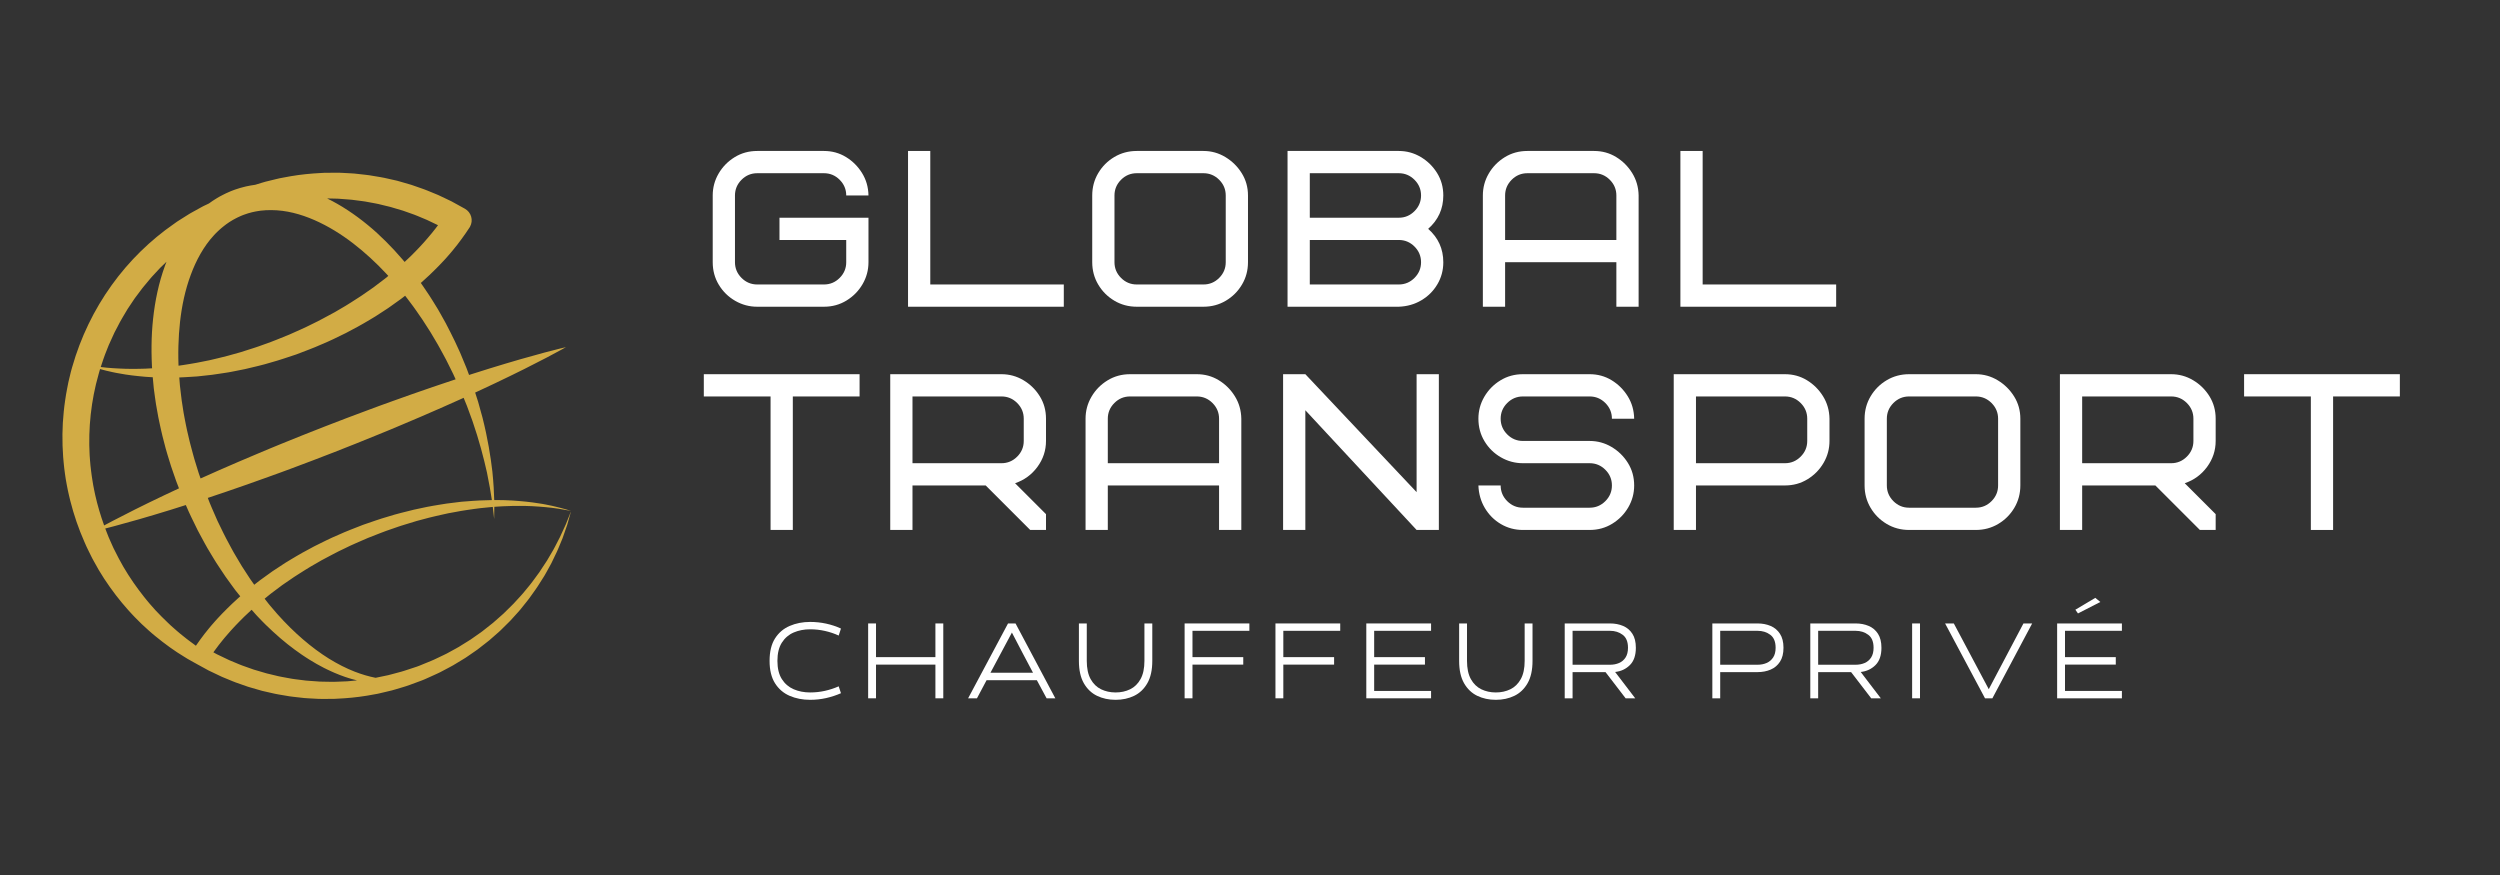 <svg xmlns="http://www.w3.org/2000/svg" xmlns:xlink="http://www.w3.org/1999/xlink" width="2000" zoomAndPan="magnify" viewBox="0 0 1500 525" height="700" preserveAspectRatio="xMidYMid meet"><rect x="0" y="0" width="1500" height="525" fill="#333333" stroke="none"/><defs><g></g><clipPath id="b9bf4fa540"><path d="M 37.094 103.605 L 342.512 103.605 L 342.512 419.504 L 37.094 419.504 Z M 37.094 103.605 " clip-rule="nonzero"></path></clipPath><clipPath id="40e11d9816"><path d="M 0.066 157 L 94 157 L 94 251 L 0.066 251 Z M 0.066 157 " clip-rule="nonzero"></path></clipPath><clipPath id="19dd77d4fc"><rect x="0" width="1033" y="0" height="295"></rect></clipPath><clipPath id="587b34965d"><path d="M 779 0.359 L 819 0.359 L 819 61 L 779 61 Z M 779 0.359 " clip-rule="nonzero"></path></clipPath><clipPath id="9b0008c379"><rect x="0" width="835" y="0" height="79"></rect></clipPath></defs><g clip-path="url(#b9bf4fa540)"><path fill="#d2ac45" d="M 280.172 243.566 C 281.297 246.637 282.395 249.617 283.449 252.508 C 287.508 264.227 290.207 274.754 292.172 283.496 C 293.52 290.078 294.492 295.656 295.129 300.051 C 292.656 300.113 290.254 300.203 287.805 300.277 C 286.477 300.301 285.152 300.41 283.832 300.512 L 279.859 300.816 L 277.871 300.969 L 276.879 301.043 L 275.887 301.16 L 271.934 301.652 L 267.977 302.145 C 266.656 302.309 265.355 302.562 264.043 302.77 L 260.105 303.422 C 258.793 303.641 257.477 303.844 256.18 304.141 L 248.371 305.801 C 245.781 306.406 243.215 307.09 240.629 307.738 C 238.043 308.348 235.48 309.164 232.91 309.93 C 227.695 311.41 222.824 313.199 217.844 314.891 L 210.32 317.836 C 207.82 318.77 205.398 319.895 202.949 320.953 C 198.023 323.016 193.266 325.449 188.477 327.832 L 181.422 331.648 C 180.234 332.27 179.094 332.969 177.941 333.652 L 174.488 335.703 C 173.344 336.398 172.176 337.055 171.055 337.789 L 167.695 340 L 164.332 342.211 L 163.492 342.762 L 162.668 343.359 L 161.012 344.547 L 157.703 346.934 L 156.051 348.125 C 155.488 348.52 155.008 348.934 154.48 349.336 L 152.551 350.855 C 152.336 350.551 152.125 350.258 151.91 349.953 C 151.332 349.137 150.75 348.316 150.168 347.492 C 149.609 346.637 149.051 345.773 148.488 344.91 C 147.363 343.18 146.23 341.438 145.09 339.68 C 143.988 337.895 142.941 336.055 141.852 334.23 C 140.773 332.398 139.66 330.57 138.676 328.645 C 137.66 326.746 136.637 324.832 135.605 322.902 C 135.066 321.953 134.602 320.957 134.117 319.969 C 133.637 318.98 133.152 317.988 132.668 316.992 C 132.184 316 131.699 315 131.211 314 L 130.48 312.5 L 129.809 310.961 C 128.914 308.906 128.012 306.844 127.105 304.77 C 126.203 302.816 125.477 300.77 124.676 298.746 C 132.242 296.227 140.184 293.535 148.355 290.656 C 152.574 289.203 156.832 287.645 161.152 286.09 C 163.312 285.309 165.484 284.527 167.668 283.738 C 169.844 282.938 172.031 282.129 174.227 281.32 C 183.008 278.059 191.895 274.672 200.758 271.219 C 209.621 267.762 218.449 264.223 227.113 260.668 C 229.281 259.781 231.441 258.898 233.586 258.02 C 235.727 257.121 237.855 256.23 239.973 255.34 C 244.207 253.57 248.391 251.816 252.48 250.031 C 260.684 246.52 268.57 243.027 276.035 239.664 C 276.754 239.336 277.469 239.012 278.184 238.688 C 278.863 240.336 279.531 241.961 280.172 243.566 Z M 176.844 389.797 C 178.285 390.887 179.77 391.887 181.211 392.898 C 181.941 393.395 182.68 393.867 183.402 394.344 C 184.129 394.828 184.852 395.301 185.586 395.742 C 188.477 397.586 191.41 399.184 194.273 400.68 C 195.73 401.379 197.133 402.117 198.57 402.738 C 199.285 403.055 199.992 403.375 200.691 403.688 C 201.402 403.98 202.109 404.266 202.809 404.551 C 203.156 404.695 203.504 404.84 203.852 404.98 C 204.203 405.105 204.555 405.234 204.902 405.363 C 205.598 405.617 206.285 405.871 206.969 406.121 C 207.66 406.344 208.352 406.562 209.027 406.785 C 209.707 407 210.375 407.223 211.055 407.398 C 212.121 407.703 213.172 407.977 214.211 408.23 L 210.34 408.605 C 209.652 408.664 208.969 408.746 208.277 408.793 L 206.203 408.871 L 202.062 409.035 C 201.375 409.055 200.68 409.098 199.992 409.102 L 197.922 409.07 L 193.773 408.996 C 193.086 408.977 192.391 408.988 191.703 408.945 L 189.637 408.789 L 185.508 408.496 C 184.82 408.438 184.129 408.426 183.445 408.332 L 181.391 408.07 L 177.281 407.555 C 175.906 407.418 174.551 407.141 173.195 406.895 L 169.121 406.148 C 167.758 405.941 166.426 405.566 165.082 405.254 L 161.055 404.289 L 160.051 404.051 L 159.059 403.762 L 157.074 403.176 L 153.102 402.008 C 152.773 401.91 152.438 401.824 152.113 401.711 L 151.137 401.363 L 145.289 399.289 C 144.633 399.074 144.004 398.789 143.363 398.527 L 141.457 397.727 L 137.637 396.137 C 135.133 394.988 132.668 393.742 130.172 392.57 L 128.023 391.398 C 128.348 390.945 128.672 390.488 129.012 390.043 C 129.766 389.039 130.477 388 131.266 387.012 L 133.629 384.055 C 134.395 383.051 135.258 382.117 136.074 381.152 C 136.914 380.203 137.695 379.207 138.57 378.289 C 140.297 376.426 141.98 374.531 143.805 372.75 C 144.707 371.855 145.578 370.93 146.504 370.051 L 149.285 367.434 L 150.68 366.125 L 150.977 365.863 C 151.059 365.957 151.145 366.051 151.227 366.145 C 151.895 366.898 152.555 367.652 153.215 368.395 L 153.793 369.043 L 154.316 369.598 C 154.664 369.965 155.016 370.336 155.363 370.703 C 156.734 372.188 158.176 373.582 159.57 374.992 C 165.25 380.52 170.996 385.52 176.844 389.797 Z M 108.098 380.199 C 107.445 379.699 106.844 379.137 106.215 378.598 C 105.594 378.055 104.969 377.508 104.34 376.957 C 103.719 376.406 103.074 375.871 102.461 375.297 C 101.855 374.719 101.242 374.137 100.629 373.551 C 98.145 371.25 95.773 368.75 93.359 366.238 C 92.203 364.934 91.039 363.621 89.863 362.293 C 89.266 361.645 88.719 360.941 88.156 360.254 C 87.598 359.559 87.035 358.867 86.473 358.172 C 82.023 352.559 77.797 346.535 74.02 340.062 C 73.113 338.426 72.203 336.781 71.285 335.125 C 70.383 333.461 69.57 331.742 68.699 330.047 L 68.055 328.77 C 67.848 328.344 67.672 327.914 67.477 327.488 C 67.098 326.633 66.715 325.777 66.332 324.918 C 65.949 324.047 65.559 323.234 65.184 322.316 C 64.809 321.375 64.438 320.426 64.066 319.48 C 63.758 318.695 63.457 317.902 63.156 317.105 C 64.781 316.691 66.656 316.207 68.766 315.641 C 72.816 314.57 77.711 313.215 83.305 311.605 C 88.898 309.996 95.188 308.117 102.02 306.012 C 105.078 305.074 108.242 304.055 111.5 303.023 C 111.605 303.262 111.711 303.504 111.812 303.742 C 112.797 305.941 113.691 308.164 114.777 310.289 C 115.82 312.43 116.859 314.559 117.895 316.676 L 118.668 318.262 L 119.5 319.812 C 120.059 320.844 120.613 321.871 121.164 322.895 C 121.719 323.922 122.27 324.941 122.82 325.957 C 123.371 326.973 123.906 327.992 124.512 328.977 C 125.695 330.945 126.871 332.902 128.039 334.852 C 129.176 336.812 130.445 338.68 131.68 340.547 C 132.922 342.406 134.117 344.273 135.371 346.086 C 136.664 347.871 137.949 349.641 139.223 351.406 C 139.863 352.281 140.488 353.16 141.137 354.02 C 141.82 354.871 142.5 355.719 143.176 356.562 C 143.508 356.973 143.832 357.379 144.16 357.785 L 143.613 358.258 L 142.121 359.621 L 139.141 362.359 C 138.152 363.285 137.207 364.254 136.238 365.195 C 134.285 367.062 132.453 369.062 130.59 371.031 C 130.117 371.516 129.668 372.023 129.223 372.535 L 127.883 374.07 C 127.004 375.102 126.078 376.098 125.242 377.176 L 122.688 380.363 C 121.832 381.422 121.051 382.543 120.23 383.637 C 119.289 384.867 118.406 386.148 117.539 387.441 C 116.941 386.996 116.34 386.551 115.734 386.102 C 115.098 385.633 114.461 385.164 113.82 384.691 C 113.18 384.215 112.52 383.758 111.902 383.242 C 110.645 382.238 109.375 381.223 108.098 380.199 Z M 56.5 294.023 C 56.297 293.043 56.074 292.07 55.93 291.078 C 55.766 290.094 55.602 289.105 55.438 288.117 C 55.281 287.125 55.09 286.141 54.988 285.141 C 54.859 284.145 54.734 283.148 54.605 282.148 C 54.484 281.148 54.324 280.152 54.262 279.145 C 54.176 278.141 54.09 277.133 54.004 276.129 C 53.922 275.117 53.809 274.113 53.785 273.098 C 52.883 256.934 54.629 240.34 59.152 224.566 L 60.031 221.441 C 61.211 221.758 62.395 222.109 63.59 222.379 L 67.461 223.266 C 68.754 223.59 70.062 223.777 71.367 224.023 C 72.676 224.246 73.977 224.527 75.293 224.699 C 77.922 225.07 80.559 225.469 83.207 225.691 C 84.531 225.816 85.852 225.977 87.188 226.07 L 91.203 226.324 L 91.648 226.348 L 91.723 227.152 C 91.844 228.461 91.965 229.766 92.09 231.066 L 92.273 233.02 L 92.531 234.961 C 92.711 236.254 92.883 237.543 93.059 238.832 C 93.25 240.117 93.391 241.406 93.621 242.684 C 93.848 243.957 94.078 245.23 94.305 246.5 C 94.531 247.773 94.758 249.043 94.984 250.309 C 95.195 251.578 95.516 252.82 95.773 254.078 C 96.051 255.328 96.324 256.574 96.594 257.828 C 96.879 259.07 97.117 260.324 97.457 261.551 C 98.094 264.012 98.727 266.465 99.363 268.91 C 100.016 271.348 100.793 273.738 101.512 276.141 C 101.883 277.336 102.219 278.527 102.625 279.723 C 103.035 280.918 103.445 282.105 103.855 283.297 C 104.266 284.484 104.676 285.668 105.086 286.852 L 105.699 288.621 L 106.344 290.301 C 106.695 291.207 107.043 292.102 107.391 293.004 C 104.352 294.426 101.395 295.793 98.562 297.148 C 92.105 300.219 86.207 303.094 81 305.695 C 75.793 308.301 71.273 310.617 67.566 312.566 C 65.648 313.57 63.953 314.477 62.484 315.266 C 60.34 309.336 58.516 303.223 57.113 296.945 C 56.91 295.973 56.703 294.996 56.5 294.023 Z M 261.469 136.898 L 259.16 139.805 C 258.41 140.789 257.562 141.707 256.766 142.652 C 255.938 143.586 255.176 144.566 254.32 145.473 C 252.629 147.309 250.98 149.176 249.191 150.934 C 248.305 151.816 247.445 152.73 246.543 153.602 L 243.809 156.188 L 242.777 157.164 C 242.273 156.555 241.77 155.945 241.242 155.355 C 238.199 151.777 234.938 148.293 231.52 144.875 C 228.102 141.457 224.492 138.129 220.637 134.988 C 216.793 131.828 212.738 128.812 208.449 126.012 C 204.594 123.484 200.523 121.137 196.254 119.055 L 196.977 119.078 L 201.047 119.168 C 201.723 119.191 202.402 119.18 203.082 119.23 L 205.109 119.391 L 209.168 119.695 C 209.844 119.758 210.523 119.77 211.195 119.867 L 213.207 120.129 L 217.242 120.648 C 218.59 120.785 219.918 121.066 221.25 121.309 L 225.25 122.051 C 226.586 122.262 227.895 122.633 229.211 122.945 L 233.16 123.902 L 234.145 124.141 L 235.121 124.426 L 237.066 125.004 L 240.965 126.152 C 241.289 126.25 241.617 126.336 241.938 126.449 L 248.637 128.828 C 249.277 129.039 249.891 129.324 250.52 129.578 L 252.391 130.367 L 256.141 131.934 C 258.375 132.965 260.578 134.066 262.805 135.121 C 262.371 135.719 261.934 136.316 261.469 136.898 Z M 119.742 285.363 L 119.156 283.668 L 118.648 282.016 C 118.309 280.914 117.969 279.812 117.629 278.707 C 117.285 277.598 116.945 276.492 116.602 275.383 C 116.262 274.27 115.984 273.113 115.668 271.98 C 115.359 270.84 115.055 269.695 114.746 268.547 C 114.453 267.398 114.09 266.266 113.84 265.105 C 113.297 262.789 112.754 260.469 112.211 258.133 C 111.914 256.973 111.723 255.793 111.484 254.617 C 111.254 253.441 111.027 252.262 110.797 251.082 C 110.582 249.898 110.305 248.723 110.137 247.531 C 109.953 246.34 109.77 245.148 109.586 243.953 C 109.402 242.762 109.215 241.566 109.031 240.371 C 108.84 239.176 108.742 237.969 108.594 236.766 C 108.453 235.566 108.312 234.359 108.172 233.152 L 107.953 231.344 L 107.809 229.527 C 107.727 228.512 107.648 227.496 107.566 226.473 C 108.773 226.461 109.973 226.379 111.176 226.301 L 115.18 226.055 L 118.184 225.867 L 119.18 225.766 L 123.164 225.328 L 127.156 224.891 C 128.488 224.742 129.801 224.504 131.129 224.312 L 135.098 223.711 C 136.422 223.508 137.754 223.324 139.059 223.039 L 146.945 221.469 C 149.559 220.891 152.156 220.227 154.766 219.605 C 157.379 219.031 159.977 218.227 162.582 217.477 C 167.898 216.023 172.758 214.297 177.766 212.66 L 185.41 209.734 C 187.938 208.82 190.387 207.707 192.867 206.652 C 197.855 204.621 202.68 202.199 207.523 199.824 L 214.672 196.016 C 215.871 195.398 217.031 194.703 218.199 194.02 L 221.699 191.969 C 222.863 191.277 224.047 190.617 225.18 189.879 L 228.586 187.664 L 231.996 185.445 L 232.848 184.887 L 233.695 184.289 L 235.383 183.086 L 238.754 180.676 L 240.445 179.469 C 241.023 179.062 241.496 178.66 242.027 178.258 L 243.078 177.438 C 243.477 177.93 243.863 178.422 244.211 178.898 C 245.465 180.574 246.711 182.238 247.953 183.887 C 248.582 184.699 249.164 185.57 249.758 186.422 C 250.348 187.281 250.938 188.133 251.523 188.984 C 252.113 189.832 252.699 190.68 253.281 191.52 C 253.871 192.359 254.395 193.238 254.949 194.09 C 256.051 195.801 257.141 197.5 258.223 199.184 C 259.27 200.891 260.254 202.617 261.262 204.309 C 263.324 207.664 265.059 211.121 266.906 214.434 C 267.133 214.852 267.359 215.27 267.582 215.684 C 267.793 216.102 268.008 216.523 268.215 216.941 C 268.633 217.785 269.051 218.621 269.465 219.453 C 270.289 221.117 271.113 222.762 271.922 224.391 C 272.41 225.469 272.895 226.539 273.379 227.602 C 272.773 227.801 272.172 227.996 271.562 228.195 C 263.793 230.773 255.621 233.543 247.203 236.508 C 242.988 237.961 238.723 239.508 234.406 241.066 C 232.25 241.844 230.078 242.633 227.895 243.422 C 225.719 244.227 223.531 245.035 221.336 245.852 C 212.555 249.098 203.656 252.469 194.797 255.926 C 185.934 259.383 177.098 262.906 168.43 266.445 C 166.266 267.336 164.105 268.223 161.961 269.105 C 159.82 270 157.691 270.898 155.574 271.785 C 151.344 273.562 147.156 275.301 143.066 277.086 C 135.168 280.469 127.562 283.832 120.344 287.078 C 120.145 286.504 119.945 285.934 119.742 285.363 Z M 60.961 218.652 L 61.938 215.727 C 62.262 214.75 62.57 213.773 62.973 212.824 C 63.727 210.914 64.48 209.004 65.234 207.098 C 66.039 205.211 66.938 203.367 67.781 201.5 L 68.422 200.102 L 68.742 199.406 L 69.098 198.727 L 70.531 196.016 C 71.484 194.203 72.371 192.359 73.453 190.633 C 74.5 188.883 75.52 187.117 76.578 185.379 C 77.707 183.688 78.836 182 79.961 180.316 L 80.805 179.055 L 81.715 177.836 C 82.32 177.027 82.926 176.223 83.535 175.414 C 84.141 174.609 84.746 173.801 85.348 172.996 C 85.641 172.582 85.98 172.211 86.301 171.824 L 87.266 170.668 C 87.91 169.891 88.551 169.121 89.191 168.352 L 90.152 167.195 C 90.469 166.809 90.785 166.418 91.137 166.059 C 92.5 164.594 93.855 163.133 95.211 161.68 L 96.23 160.59 L 97.305 159.559 C 98.02 158.867 98.734 158.184 99.445 157.496 C 99.594 157.355 99.742 157.215 99.887 157.074 C 99.594 157.82 99.305 158.566 99.027 159.32 C 95.207 169.773 93.008 180.559 91.852 191.281 C 91.27 196.648 90.98 202.008 90.926 207.34 C 90.883 210.016 90.93 212.652 90.996 215.328 C 91.047 216.676 91.098 218.023 91.152 219.371 C 91.184 219.906 91.215 220.445 91.25 220.98 L 91.133 220.984 L 87.277 221.191 C 85.988 221.258 84.691 221.258 83.395 221.293 C 80.793 221.387 78.203 221.297 75.598 221.281 C 74.297 221.285 73.004 221.18 71.699 221.129 C 70.402 221.059 69.09 221.035 67.793 220.91 C 65.336 220.762 62.887 220.516 60.441 220.215 Z M 114.43 164.992 C 116.066 160.547 118.008 156.266 120.305 152.262 C 122.602 148.266 125.238 144.527 128.266 141.266 L 129.402 140.047 C 129.785 139.645 130.195 139.277 130.59 138.891 C 131.367 138.102 132.211 137.406 133.039 136.684 C 133.441 136.312 133.887 135.996 134.312 135.656 L 135.602 134.656 L 137.605 133.262 L 138.293 132.84 L 139.672 131.992 C 140.137 131.715 140.621 131.48 141.094 131.223 C 142.027 130.688 143.016 130.262 143.992 129.809 L 144.355 129.641 C 144.516 129.57 144.34 129.633 144.445 129.598 L 144.664 129.508 L 145.438 129.191 L 146.258 128.871 L 146.441 128.809 L 146.895 128.656 L 148.695 128.047 L 148.922 127.973 L 149.102 127.918 L 149.457 127.828 L 150.863 127.445 L 151.219 127.344 L 151.613 127.262 L 153.188 126.922 C 153.707 126.797 154.246 126.73 154.773 126.648 L 156.371 126.402 C 158.516 126.184 160.672 126.004 162.852 126.066 C 167.199 126.094 171.598 126.645 175.926 127.703 C 184.594 129.801 192.934 133.645 200.68 138.324 C 208.438 143.023 215.574 148.656 222.152 154.672 C 225.43 157.691 228.594 160.793 231.574 164.012 C 232.059 164.512 232.527 165.027 232.996 165.543 L 232.281 166.137 C 231.781 166.543 231.266 167.004 230.773 167.363 L 229.289 168.48 L 226.32 170.73 L 224.84 171.859 L 224.094 172.426 L 223.312 172.965 L 220.188 175.133 L 217.059 177.305 C 216.543 177.676 216 178.004 215.465 178.348 L 213.859 179.375 L 210.652 181.438 C 209.582 182.125 208.52 182.828 207.41 183.457 L 200.82 187.328 C 198.594 188.57 196.324 189.742 194.078 190.957 C 191.855 192.219 189.543 193.309 187.254 194.441 C 184.953 195.562 182.68 196.746 180.324 197.742 L 173.414 200.824 C 168.559 202.766 163.641 204.871 158.914 206.48 L 155.332 207.77 C 154.734 207.992 154.137 208.203 153.52 208.387 L 151.684 208.98 C 149.238 209.758 146.801 210.582 144.34 211.328 L 136.91 213.402 C 135.676 213.77 134.422 214.051 133.172 214.355 L 129.418 215.266 C 128.164 215.559 126.918 215.898 125.656 216.152 L 121.867 216.906 C 119.34 217.406 116.812 217.953 114.262 218.32 L 110.441 218.934 C 109.336 219.113 108.234 219.301 107.125 219.426 C 107.109 219.121 107.098 218.816 107.082 218.512 C 107.055 217.32 107.027 216.129 107 214.93 C 106.977 212.523 106.965 210.062 107.043 207.633 C 107.172 202.762 107.492 197.891 108.023 193.062 C 109.102 183.41 111.129 173.875 114.43 164.992 Z M 336.215 209.086 C 334.031 209.621 330.836 210.426 326.793 211.508 C 322.742 212.586 317.848 213.941 312.254 215.551 C 306.66 217.16 300.375 219.043 293.543 221.152 C 290.121 222.199 286.578 223.348 282.902 224.504 C 282.418 224.656 281.926 224.816 281.438 224.973 C 280.938 223.637 280.441 222.289 279.934 220.926 C 279.215 219.188 278.488 217.43 277.754 215.656 C 277.387 214.766 277.016 213.871 276.641 212.973 C 276.457 212.523 276.266 212.074 276.082 211.621 C 275.875 211.176 275.672 210.73 275.465 210.281 C 273.812 206.715 272.191 203.031 270.273 199.406 C 269.332 197.582 268.418 195.727 267.434 193.879 C 266.41 192.055 265.379 190.211 264.344 188.355 C 263.812 187.43 263.32 186.48 262.758 185.562 C 262.191 184.648 261.625 183.73 261.059 182.805 C 260.488 181.883 259.918 180.957 259.34 180.023 C 258.766 179.094 258.203 178.156 257.562 177.234 C 256.312 175.383 255.051 173.512 253.781 171.629 C 253.352 170.969 252.914 170.363 252.477 169.766 L 253.035 169.285 L 254.555 167.906 L 257.582 165.133 C 258.586 164.203 259.551 163.223 260.535 162.27 C 262.523 160.379 264.391 158.352 266.289 156.355 C 266.77 155.863 267.23 155.352 267.684 154.832 L 269.047 153.273 C 269.945 152.223 270.883 151.211 271.734 150.117 L 274.34 146.875 C 275.211 145.797 276.012 144.652 276.844 143.543 C 278.539 141.34 280.043 138.969 281.621 136.664 C 281.758 136.461 281.895 136.242 282.016 136.016 C 284.141 132.176 282.75 127.348 278.906 125.223 L 278.863 125.199 C 276.227 123.742 273.594 122.27 270.945 120.836 L 266.875 118.879 C 265.508 118.238 264.16 117.562 262.781 116.957 L 258.602 115.238 L 256.512 114.375 C 255.812 114.098 255.121 113.789 254.406 113.559 L 248.008 111.32 L 246.938 110.949 C 246.586 110.832 246.219 110.734 245.855 110.629 L 241.52 109.371 L 239.344 108.746 C 238.984 108.645 238.625 108.535 238.262 108.438 L 237.156 108.188 L 232.75 107.199 C 231.277 106.883 229.816 106.504 228.324 106.285 L 223.875 105.543 C 222.387 105.297 220.906 105.02 219.406 104.887 L 214.918 104.387 L 212.676 104.141 C 211.926 104.051 211.172 104.043 210.426 103.988 L 205.918 103.75 L 203.664 103.645 C 202.914 103.613 202.156 103.645 201.406 103.641 L 196.895 103.668 L 194.645 103.684 C 193.891 103.711 193.145 103.77 192.391 103.812 C 186.391 104.117 180.406 104.707 174.488 105.719 L 170.066 106.535 L 167.855 106.945 C 167.121 107.094 166.398 107.289 165.668 107.461 L 161.305 108.523 L 159.125 109.062 C 158.398 109.234 157.66 109.496 156.934 109.703 L 153.082 110.891 L 152.402 110.98 C 151.684 111.082 150.965 111.168 150.25 111.324 L 148.109 111.75 L 147.574 111.863 L 147.008 112.004 L 145.875 112.301 L 144.746 112.598 L 144.18 112.75 L 143.902 112.824 L 143.676 112.902 L 141.863 113.488 L 141.414 113.633 L 141.184 113.707 C 140.961 113.785 141.367 113.637 140.625 113.902 L 139.734 114.23 L 138.734 114.621 L 138.512 114.707 C 138.469 114.727 138.148 114.859 138.164 114.855 L 137.66 115.078 C 136.316 115.672 134.961 116.246 133.668 116.945 C 133.016 117.293 132.352 117.613 131.715 117.977 L 129.812 119.102 C 128.273 120.023 126.797 121.023 125.363 122.086 C 124.684 122.406 124.004 122.73 123.32 123.051 C 122.848 123.281 122.359 123.5 121.898 123.734 L 120.539 124.477 C 118.723 125.48 116.902 126.48 115.066 127.496 C 114.141 127.98 113.262 128.551 112.371 129.113 C 111.48 129.672 110.586 130.234 109.691 130.801 C 108.801 131.363 107.902 131.93 107.004 132.496 L 106.332 132.922 L 105.684 133.387 L 104.379 134.316 C 90.336 144.02 77.457 156.523 66.969 171.148 C 56.461 185.754 48.355 202.492 43.367 220.066 L 42.918 221.633 C 42.773 222.164 42.617 222.648 42.484 223.242 L 41.254 228.375 L 41.051 229.23 L 40.883 230.074 L 40.223 233.438 C 39.746 235.68 39.445 237.945 39.09 240.199 C 38.703 242.449 38.52 244.727 38.246 246.992 C 37.293 256.059 37.234 265.176 37.895 274.156 C 37.941 275.281 38.082 276.398 38.191 277.512 C 38.305 278.629 38.418 279.746 38.535 280.863 C 38.629 281.98 38.82 283.082 38.973 284.188 C 39.133 285.293 39.297 286.398 39.457 287.5 C 39.605 288.605 39.844 289.695 40.047 290.785 C 40.262 291.879 40.473 292.969 40.688 294.059 C 40.879 295.145 41.152 296.219 41.406 297.293 C 41.664 298.367 41.922 299.438 42.18 300.508 C 44.344 309.043 47.168 317.293 50.625 325.078 C 51.035 326.012 51.445 326.941 51.852 327.871 C 52.277 328.809 52.793 329.809 53.258 330.77 C 53.738 331.738 54.215 332.703 54.691 333.668 C 54.93 334.148 55.16 334.637 55.41 335.105 L 56.168 336.48 C 57.191 338.305 58.16 340.152 59.219 341.93 C 60.312 343.688 61.398 345.438 62.48 347.18 C 66.977 354.027 71.852 360.398 77.051 366.176 C 77.711 366.895 78.363 367.605 79.016 368.32 C 79.668 369.027 80.305 369.746 80.996 370.41 C 82.352 371.766 83.695 373.105 85.027 374.438 C 87.805 376.988 90.5 379.535 93.355 381.801 C 98.984 386.418 104.684 390.543 110.445 394.016 C 111.16 394.457 111.871 394.895 112.582 395.332 C 113.305 395.746 114.023 396.148 114.742 396.551 C 116.18 397.352 117.582 398.164 119 398.918 C 119.066 398.953 119.133 398.984 119.199 399.02 C 121.191 400.121 123.18 401.223 125.184 402.305 C 127.852 403.586 130.516 404.891 133.207 406.121 L 137.316 407.812 L 139.371 408.66 C 140.059 408.941 140.734 409.246 141.438 409.473 L 145.633 410.945 L 147.727 411.676 L 148.777 412.043 C 149.125 412.16 149.484 412.254 149.84 412.359 L 154.105 413.598 L 156.242 414.211 C 156.598 414.316 156.949 414.422 157.309 414.52 L 158.391 414.766 L 162.723 415.754 C 164.168 416.066 165.602 416.445 167.07 416.66 L 171.449 417.402 C 172.906 417.652 174.363 417.93 175.836 418.062 L 180.25 418.566 L 182.453 418.812 C 183.188 418.902 183.93 418.914 184.668 418.969 L 189.102 419.215 L 191.312 419.332 C 192.055 419.367 192.797 419.34 193.535 419.348 L 197.973 419.336 L 200.191 419.332 C 200.93 419.312 201.664 419.254 202.402 419.215 C 208.312 418.949 214.203 418.379 220.031 417.43 L 224.395 416.652 L 226.57 416.266 C 227.297 416.121 228.012 415.934 228.73 415.766 L 233.035 414.746 L 235.188 414.23 C 235.902 414.066 236.621 413.816 237.336 413.613 L 241.633 412.324 C 243.055 411.883 244.523 411.473 245.832 410.953 L 249.855 409.473 L 251.867 408.727 L 252.992 408.312 L 253.988 407.914 L 255.035 407.473 L 256.043 407.023 L 258.051 406.117 L 262.07 404.297 C 263.422 403.727 264.711 403.004 266.008 402.324 L 269.906 400.262 C 270.551 399.91 271.211 399.598 271.84 399.211 L 273.723 398.07 L 277.488 395.793 C 278.113 395.406 278.754 395.043 279.363 394.641 L 281.18 393.398 L 284.801 390.902 C 285.402 390.484 286.012 390.078 286.602 389.641 L 288.336 388.289 L 291.801 385.594 C 292.371 385.137 292.957 384.699 293.523 384.234 L 295.172 382.793 L 298.477 379.902 C 299.02 379.414 299.578 378.941 300.109 378.441 L 301.668 376.902 L 304.789 373.824 C 305.301 373.309 305.836 372.812 306.332 372.277 L 307.797 370.656 L 310.734 367.418 C 311.215 366.867 311.727 366.348 312.176 365.777 L 313.539 364.066 L 316.27 360.66 C 317.203 359.547 318.023 358.344 318.871 357.16 L 321.395 353.617 C 322.266 352.453 323 351.195 323.785 349.98 L 326.113 346.305 L 326.691 345.387 L 327.227 344.441 L 328.289 342.547 L 330.379 338.742 C 330.547 338.422 330.73 338.113 330.891 337.789 L 331.359 336.812 L 332.301 334.859 L 334.172 330.953 C 334.5 330.312 334.754 329.633 335.039 328.973 L 335.863 326.973 L 337.52 322.984 C 338.508 320.27 339.41 317.531 340.355 314.824 C 341.164 312.078 341.922 309.312 342.688 306.555 L 339.516 314.539 C 338.316 317.137 337.168 319.738 335.949 322.301 L 333.992 326.094 L 333.016 327.988 C 332.688 328.621 332.383 329.262 332.008 329.863 L 329.852 333.543 L 328.777 335.375 L 328.242 336.289 C 328.059 336.594 327.852 336.883 327.66 337.18 L 325.316 340.727 L 324.16 342.5 C 323.961 342.797 323.777 343.094 323.578 343.387 L 322.949 344.238 L 320.441 347.66 C 319.598 348.793 318.805 349.957 317.883 351.027 L 315.195 354.293 C 314.297 355.383 313.43 356.488 312.449 357.508 L 309.594 360.613 L 308.168 362.164 C 307.699 362.688 307.168 363.152 306.68 363.656 L 303.676 366.609 L 302.176 368.09 C 301.672 368.574 301.129 369.02 300.605 369.488 L 297.449 372.266 L 295.875 373.652 C 295.34 374.105 294.773 374.523 294.23 374.961 L 290.934 377.562 L 289.289 378.863 C 288.73 379.281 288.148 379.668 287.578 380.074 L 284.148 382.484 L 282.434 383.688 C 281.852 384.07 281.25 384.43 280.66 384.797 L 277.102 387.008 L 275.332 388.117 C 274.738 388.48 274.113 388.797 273.508 389.137 L 269.84 391.148 L 268.008 392.152 C 267.402 392.492 266.758 392.762 266.129 393.066 L 262.359 394.863 C 261.098 395.449 259.859 396.086 258.559 396.582 L 254.699 398.164 L 252.77 398.957 L 251.805 399.355 L 250.863 399.715 L 249.852 400.078 L 248.953 400.371 L 246.914 401.043 L 242.84 402.383 C 241.465 402.875 240.156 403.176 238.836 403.531 L 234.879 404.594 C 234.219 404.766 233.574 404.977 232.895 405.109 L 230.859 405.535 L 226.789 406.383 C 226.312 406.48 225.84 406.582 225.363 406.68 C 221.359 405.898 217.059 404.66 212.582 402.902 C 207.664 400.98 202.559 398.379 197.367 395.18 C 187.016 388.723 176.43 379.691 166.422 368.453 C 165.191 367.027 163.93 365.613 162.707 364.129 C 162.398 363.762 162.09 363.391 161.777 363.023 L 161.316 362.469 L 160.93 361.98 C 160.316 361.195 159.699 360.406 159.082 359.613 C 158.98 359.484 158.879 359.355 158.777 359.223 L 160.977 357.418 C 161.484 357.012 161.992 356.559 162.496 356.195 L 164.016 355.059 L 167.051 352.781 L 168.57 351.645 L 169.328 351.074 L 170.121 350.527 L 173.297 348.355 L 176.469 346.176 C 177.527 345.449 178.641 344.797 179.719 344.098 L 182.973 342.039 C 184.062 341.352 185.137 340.648 186.262 340.027 L 192.949 336.164 C 195.203 334.922 197.5 333.758 199.773 332.547 C 202.031 331.301 204.371 330.215 206.695 329.098 C 209.027 327.988 211.324 326.812 213.711 325.828 L 220.742 322.777 C 225.625 320.887 230.531 318.844 235.359 317.262 L 238.996 316 C 239.598 315.781 240.207 315.574 240.828 315.395 L 242.684 314.824 C 245.16 314.074 247.621 313.273 250.109 312.555 L 257.613 310.566 C 258.863 310.211 260.129 309.949 261.391 309.66 L 265.18 308.801 C 266.445 308.523 267.703 308.199 268.973 307.965 L 272.801 307.266 C 275.348 306.801 277.895 306.289 280.465 305.957 L 284.32 305.398 C 285.605 305.207 286.887 305.008 288.184 304.898 L 295.668 304.148 C 296.211 308.875 296.496 311.402 296.496 311.402 C 296.496 311.402 296.531 308.855 296.598 304.082 L 299.832 303.879 L 301.801 303.762 L 303.738 303.695 L 307.621 303.562 C 308.918 303.523 310.223 303.547 311.52 303.539 C 314.129 303.492 316.727 303.625 319.336 303.707 C 320.641 303.738 321.938 303.879 323.238 303.957 C 324.539 304.062 325.848 304.117 327.145 304.273 C 332.355 304.723 337.523 305.57 342.688 306.555 C 340.168 305.816 337.664 304.98 335.094 304.41 C 333.809 304.105 332.535 303.75 331.242 303.492 L 327.367 302.703 C 326.074 302.41 324.766 302.254 323.461 302.039 C 322.152 301.848 320.852 301.594 319.539 301.457 C 316.914 301.152 314.285 300.801 311.645 300.625 C 310.324 300.527 309.008 300.391 307.68 300.32 L 303.691 300.145 L 301.695 300.07 L 299.727 300.059 L 296.539 300.039 C 296.422 295.547 296.133 289.812 295.43 282.973 C 294.379 273.949 292.648 263.016 289.523 250.672 C 288.672 247.586 287.789 244.402 286.883 241.121 C 286.309 239.281 285.707 237.422 285.094 235.535 C 285.695 235.262 286.293 234.984 286.883 234.711 C 290.375 233.07 293.758 231.52 296.98 229.977 C 303.441 226.902 309.34 224.031 314.551 221.43 C 319.754 218.828 324.277 216.516 327.984 214.566 C 331.695 212.629 334.59 211.055 336.559 209.969 C 338.523 208.875 339.574 208.289 339.574 208.289 C 339.574 208.289 338.402 208.566 336.215 209.086 " fill-opacity="1" fill-rule="nonzero"></path></g><g transform="matrix(1, 0, 0, 1, 422, 67)"><g clip-path="url(#19dd77d4fc)"><g fill="#ffffff" fill-opacity="1"><g transform="translate(0.29, 117.035)"><g><path d="M 45.395 -40.051 L 45.395 -53.402 L 98.797 -53.402 L 98.797 -26.703 C 98.797 -21.984 97.617 -17.602 95.258 -13.551 C 92.898 -9.5 89.695 -6.23 85.645 -3.738 C 81.594 -1.246 77.078 0 72.094 0 L 32.043 0 C 27.324 0 22.918 -1.18 18.824 -3.539 C 14.73 -5.898 11.461 -9.102 9.012 -13.152 C 6.562 -17.199 5.34 -21.719 5.34 -26.703 L 5.34 -66.754 C 5.34 -71.473 6.52 -75.855 8.879 -79.906 C 11.238 -83.953 14.441 -87.227 18.492 -89.719 C 22.539 -92.211 27.059 -93.457 32.043 -93.457 L 72.094 -93.457 C 76.902 -93.457 81.285 -92.254 85.246 -89.852 C 89.207 -87.449 92.434 -84.242 94.926 -80.238 C 97.418 -76.234 98.707 -71.738 98.797 -66.754 L 85.445 -66.754 C 85.445 -70.402 84.133 -73.539 81.508 -76.168 C 78.883 -78.793 75.742 -80.105 72.094 -80.105 L 32.043 -80.105 C 28.395 -80.105 25.254 -78.793 22.629 -76.168 C 20.004 -73.539 18.691 -70.402 18.691 -66.754 L 18.691 -26.703 C 18.691 -23.051 20.004 -19.914 22.629 -17.289 C 25.254 -14.664 28.395 -13.352 32.043 -13.352 L 72.094 -13.352 C 75.742 -13.352 78.883 -14.664 81.508 -17.289 C 84.133 -19.914 85.445 -23.051 85.445 -26.703 L 85.445 -40.051 Z M 45.395 -40.051 "></path></g></g></g><g fill="#ffffff" fill-opacity="1"><g transform="translate(116.144, 117.035)"><g><path d="M 20.027 -93.457 L 20.027 -13.352 L 100.133 -13.352 L 100.133 0 L 6.676 0 L 6.676 -93.457 Z M 20.027 -93.457 "></path></g></g></g><g fill="#ffffff" fill-opacity="1"><g transform="translate(227.995, 117.035)"><g><path d="M 85.445 -26.703 L 85.445 -66.754 C 85.445 -70.402 84.133 -73.539 81.508 -76.168 C 78.883 -78.793 75.742 -80.105 72.094 -80.105 L 32.043 -80.105 C 28.395 -80.105 25.254 -78.793 22.629 -76.168 C 20.004 -73.539 18.691 -70.402 18.691 -66.754 L 18.691 -26.703 C 18.691 -23.051 20.004 -19.914 22.629 -17.289 C 25.254 -14.664 28.395 -13.352 32.043 -13.352 L 72.094 -13.352 C 75.742 -13.352 78.883 -14.664 81.508 -17.289 C 84.133 -19.914 85.445 -23.051 85.445 -26.703 Z M 98.797 -66.754 L 98.797 -26.703 C 98.797 -21.805 97.594 -17.332 95.191 -13.285 C 92.789 -9.234 89.562 -6.008 85.512 -3.605 C 81.461 -1.203 76.988 0 72.094 0 L 32.043 0 C 27.148 0 22.676 -1.203 18.625 -3.605 C 14.574 -6.008 11.348 -9.234 8.945 -13.285 C 6.543 -17.332 5.34 -21.805 5.34 -26.703 L 5.34 -66.754 C 5.34 -71.648 6.543 -76.121 8.945 -80.172 C 11.348 -84.223 14.574 -87.449 18.625 -89.852 C 22.676 -92.254 27.148 -93.457 32.043 -93.457 L 72.094 -93.457 C 76.812 -93.457 81.195 -92.23 85.246 -89.785 C 89.293 -87.336 92.566 -84.109 95.059 -80.105 C 97.551 -76.098 98.797 -71.648 98.797 -66.754 Z M 98.797 -66.754 "></path></g></g></g><g fill="#ffffff" fill-opacity="1"><g transform="translate(343.85, 117.035)"><g><path d="M 73.43 0 L 6.676 0 L 6.676 -93.457 L 73.43 -93.457 C 78.148 -93.457 82.531 -92.254 86.578 -89.852 C 90.629 -87.449 93.902 -84.242 96.395 -80.238 C 98.887 -76.234 100.133 -71.738 100.133 -66.754 C 100.133 -58.742 97.105 -52.066 91.051 -46.727 C 97.105 -41.387 100.133 -34.711 100.133 -26.703 C 100.133 -21.895 98.953 -17.488 96.594 -13.484 C 94.234 -9.48 91.031 -6.273 86.98 -3.871 C 82.93 -1.469 78.414 -0.18 73.43 0 Z M 73.43 -40.051 L 20.027 -40.051 L 20.027 -13.352 L 73.43 -13.352 C 77.078 -13.352 80.215 -14.664 82.84 -17.289 C 85.469 -19.914 86.781 -23.051 86.781 -26.703 C 86.781 -30.352 85.469 -33.488 82.84 -36.113 C 80.215 -38.738 77.078 -40.051 73.43 -40.051 Z M 20.027 -80.105 L 20.027 -53.402 L 73.43 -53.402 C 77.078 -53.402 80.215 -54.715 82.84 -57.34 C 85.469 -59.969 86.781 -63.105 86.781 -66.754 C 86.781 -70.402 85.469 -73.539 82.84 -76.168 C 80.215 -78.793 77.078 -80.105 73.43 -80.105 Z M 20.027 -80.105 "></path></g></g></g><g fill="#ffffff" fill-opacity="1"><g transform="translate(461.039, 117.035)"><g><path d="M 73.43 -80.105 L 33.379 -80.105 C 29.727 -80.105 26.59 -78.793 23.965 -76.168 C 21.34 -73.539 20.027 -70.402 20.027 -66.754 L 20.027 -40.051 L 86.781 -40.051 L 86.781 -66.754 C 86.781 -70.402 85.469 -73.539 82.84 -76.168 C 80.215 -78.793 77.078 -80.105 73.43 -80.105 Z M 100.133 -66.754 L 100.133 0 L 86.781 0 L 86.781 -26.703 L 20.027 -26.703 L 20.027 0 L 6.676 0 L 6.676 -66.754 C 6.676 -71.473 7.855 -75.855 10.215 -79.906 C 12.57 -83.953 15.777 -87.227 19.824 -89.719 C 23.875 -92.211 28.395 -93.457 33.379 -93.457 L 73.43 -93.457 C 78.234 -93.457 82.617 -92.254 86.578 -89.852 C 90.539 -87.449 93.766 -84.242 96.258 -80.238 C 98.75 -76.234 100.043 -71.738 100.133 -66.754 Z M 100.133 -66.754 "></path></g></g></g><g fill="#ffffff" fill-opacity="1"><g transform="translate(579.563, 117.035)"><g><path d="M 20.027 -93.457 L 20.027 -13.352 L 100.133 -13.352 L 100.133 0 L 6.676 0 L 6.676 -93.457 Z M 20.027 -93.457 "></path></g></g></g><g fill="#ffffff" fill-opacity="1"><g transform="translate(691.457, 117.035)"><g></g></g></g><g clip-path="url(#40e11d9816)"><g fill="#ffffff" fill-opacity="1"><g transform="translate(0.29, 250.975)"><g><path d="M 93.457 -80.105 L 53.402 -80.105 L 53.402 0 L 40.051 0 L 40.051 -80.105 L 0 -80.105 L 0 -93.457 L 93.457 -93.457 Z M 93.457 -80.105 "></path></g></g></g></g><g fill="#ffffff" fill-opacity="1"><g transform="translate(105.467, 250.975)"><g><path d="M 86.781 -53.402 L 86.781 -66.754 C 86.781 -70.402 85.469 -73.539 82.84 -76.168 C 80.215 -78.793 77.078 -80.105 73.43 -80.105 L 20.027 -80.105 L 20.027 -40.051 L 73.43 -40.051 C 77.078 -40.051 80.215 -41.363 82.84 -43.992 C 85.469 -46.617 86.781 -49.754 86.781 -53.402 Z M 100.133 0 L 90.652 0 L 63.949 -26.703 L 20.027 -26.703 L 20.027 0 L 6.676 0 L 6.676 -93.457 L 73.43 -93.457 C 78.148 -93.457 82.531 -92.254 86.578 -89.852 C 90.629 -87.449 93.902 -84.242 96.395 -80.238 C 98.887 -76.234 100.133 -71.738 100.133 -66.754 L 100.133 -53.402 C 100.133 -47.707 98.418 -42.523 94.992 -37.848 C 91.562 -33.176 87.09 -29.906 81.574 -28.035 L 100.133 -9.48 Z M 100.133 0 "></path></g></g></g><g fill="#ffffff" fill-opacity="1"><g transform="translate(222.656, 250.975)"><g><path d="M 73.43 -80.105 L 33.379 -80.105 C 29.727 -80.105 26.59 -78.793 23.965 -76.168 C 21.34 -73.539 20.027 -70.402 20.027 -66.754 L 20.027 -40.051 L 86.781 -40.051 L 86.781 -66.754 C 86.781 -70.402 85.469 -73.539 82.84 -76.168 C 80.215 -78.793 77.078 -80.105 73.43 -80.105 Z M 100.133 -66.754 L 100.133 0 L 86.781 0 L 86.781 -26.703 L 20.027 -26.703 L 20.027 0 L 6.676 0 L 6.676 -66.754 C 6.676 -71.473 7.855 -75.855 10.215 -79.906 C 12.57 -83.953 15.777 -87.227 19.824 -89.719 C 23.875 -92.211 28.395 -93.457 33.379 -93.457 L 73.43 -93.457 C 78.234 -93.457 82.617 -92.254 86.578 -89.852 C 90.539 -87.449 93.766 -84.242 96.258 -80.238 C 98.75 -76.234 100.043 -71.738 100.133 -66.754 Z M 100.133 -66.754 "></path></g></g></g><g fill="#ffffff" fill-opacity="1"><g transform="translate(341.18, 250.975)"><g><path d="M 100.133 -93.457 L 100.133 0 L 86.781 0 L 20.027 -71.828 L 20.027 0 L 6.676 0 L 6.676 -93.457 L 20.027 -93.457 L 86.781 -22.695 L 86.781 -93.457 Z M 100.133 -93.457 "></path></g></g></g><g fill="#ffffff" fill-opacity="1"><g transform="translate(459.704, 250.975)"><g><path d="M 98.797 -26.703 C 98.797 -21.984 97.617 -17.602 95.258 -13.551 C 92.898 -9.5 89.695 -6.23 85.645 -3.738 C 81.594 -1.246 77.078 0 72.094 0 L 32.043 0 C 27.234 0 22.828 -1.18 18.824 -3.539 C 14.82 -5.898 11.613 -9.102 9.211 -13.152 C 6.809 -17.199 5.52 -21.719 5.34 -26.703 L 18.691 -26.703 C 18.691 -23.051 20.004 -19.914 22.629 -17.289 C 25.254 -14.664 28.395 -13.352 32.043 -13.352 L 72.094 -13.352 C 75.742 -13.352 78.883 -14.664 81.508 -17.289 C 84.133 -19.914 85.445 -23.051 85.445 -26.703 C 85.445 -30.352 84.133 -33.488 81.508 -36.113 C 78.883 -38.738 75.742 -40.051 72.094 -40.051 L 32.043 -40.051 C 27.324 -40.051 22.918 -41.23 18.824 -43.59 C 14.73 -45.949 11.461 -49.152 9.012 -53.203 C 6.562 -57.254 5.34 -61.77 5.34 -66.754 C 5.34 -71.473 6.52 -75.855 8.879 -79.906 C 11.238 -83.953 14.441 -87.227 18.492 -89.719 C 22.539 -92.211 27.059 -93.457 32.043 -93.457 L 72.094 -93.457 C 76.902 -93.457 81.285 -92.254 85.246 -89.852 C 89.207 -87.449 92.434 -84.242 94.926 -80.238 C 97.418 -76.234 98.707 -71.738 98.797 -66.754 L 85.445 -66.754 C 85.445 -70.402 84.133 -73.539 81.508 -76.168 C 78.883 -78.793 75.742 -80.105 72.094 -80.105 L 32.043 -80.105 C 28.395 -80.105 25.254 -78.793 22.629 -76.168 C 20.004 -73.539 18.691 -70.402 18.691 -66.754 C 18.691 -63.105 20.004 -59.969 22.629 -57.34 C 25.254 -54.715 28.395 -53.402 32.043 -53.402 L 72.094 -53.402 C 76.812 -53.402 81.195 -52.203 85.246 -49.797 C 89.293 -47.395 92.566 -44.191 95.059 -40.188 C 97.551 -36.18 98.797 -31.688 98.797 -26.703 Z M 98.797 -26.703 "></path></g></g></g><g fill="#ffffff" fill-opacity="1"><g transform="translate(575.559, 250.975)"><g><path d="M 86.781 -53.402 L 86.781 -66.754 C 86.781 -70.402 85.469 -73.539 82.84 -76.168 C 80.215 -78.793 77.078 -80.105 73.43 -80.105 L 20.027 -80.105 L 20.027 -40.051 L 73.43 -40.051 C 77.078 -40.051 80.215 -41.363 82.84 -43.992 C 85.469 -46.617 86.781 -49.754 86.781 -53.402 Z M 100.133 -66.754 L 100.133 -53.402 C 100.133 -48.688 98.953 -44.301 96.594 -40.254 C 94.234 -36.203 91.031 -32.934 86.98 -30.441 C 82.93 -27.949 78.414 -26.703 73.43 -26.703 L 20.027 -26.703 L 20.027 0 L 6.676 0 L 6.676 -93.457 L 73.43 -93.457 C 78.234 -93.457 82.617 -92.254 86.578 -89.852 C 90.539 -87.449 93.766 -84.242 96.258 -80.238 C 98.75 -76.234 100.043 -71.738 100.133 -66.754 Z M 100.133 -66.754 "></path></g></g></g><g fill="#ffffff" fill-opacity="1"><g transform="translate(691.413, 250.975)"><g><path d="M 85.445 -26.703 L 85.445 -66.754 C 85.445 -70.402 84.133 -73.539 81.508 -76.168 C 78.883 -78.793 75.742 -80.105 72.094 -80.105 L 32.043 -80.105 C 28.395 -80.105 25.254 -78.793 22.629 -76.168 C 20.004 -73.539 18.691 -70.402 18.691 -66.754 L 18.691 -26.703 C 18.691 -23.051 20.004 -19.914 22.629 -17.289 C 25.254 -14.664 28.395 -13.352 32.043 -13.352 L 72.094 -13.352 C 75.742 -13.352 78.883 -14.664 81.508 -17.289 C 84.133 -19.914 85.445 -23.051 85.445 -26.703 Z M 98.797 -66.754 L 98.797 -26.703 C 98.797 -21.805 97.594 -17.332 95.191 -13.285 C 92.789 -9.234 89.562 -6.008 85.512 -3.605 C 81.461 -1.203 76.988 0 72.094 0 L 32.043 0 C 27.148 0 22.676 -1.203 18.625 -3.605 C 14.574 -6.008 11.348 -9.234 8.945 -13.285 C 6.543 -17.332 5.34 -21.805 5.34 -26.703 L 5.34 -66.754 C 5.34 -71.648 6.543 -76.121 8.945 -80.172 C 11.348 -84.223 14.574 -87.449 18.625 -89.852 C 22.676 -92.254 27.148 -93.457 32.043 -93.457 L 72.094 -93.457 C 76.812 -93.457 81.195 -92.23 85.246 -89.785 C 89.293 -87.336 92.566 -84.109 95.059 -80.105 C 97.551 -76.098 98.797 -71.648 98.797 -66.754 Z M 98.797 -66.754 "></path></g></g></g><g fill="#ffffff" fill-opacity="1"><g transform="translate(807.268, 250.975)"><g><path d="M 86.781 -53.402 L 86.781 -66.754 C 86.781 -70.402 85.469 -73.539 82.84 -76.168 C 80.215 -78.793 77.078 -80.105 73.43 -80.105 L 20.027 -80.105 L 20.027 -40.051 L 73.43 -40.051 C 77.078 -40.051 80.215 -41.363 82.84 -43.992 C 85.469 -46.617 86.781 -49.754 86.781 -53.402 Z M 100.133 0 L 90.652 0 L 63.949 -26.703 L 20.027 -26.703 L 20.027 0 L 6.676 0 L 6.676 -93.457 L 73.43 -93.457 C 78.148 -93.457 82.531 -92.254 86.578 -89.852 C 90.629 -87.449 93.902 -84.242 96.395 -80.238 C 98.887 -76.234 100.133 -71.738 100.133 -66.754 L 100.133 -53.402 C 100.133 -47.707 98.418 -42.523 94.992 -37.848 C 91.562 -33.176 87.09 -29.906 81.574 -28.035 L 100.133 -9.48 Z M 100.133 0 "></path></g></g></g><g fill="#ffffff" fill-opacity="1"><g transform="translate(924.457, 250.975)"><g><path d="M 93.457 -80.105 L 53.402 -80.105 L 53.402 0 L 40.051 0 L 40.051 -80.105 L 0 -80.105 L 0 -93.457 L 93.457 -93.457 Z M 93.457 -80.105 "></path></g></g></g></g></g><g transform="matrix(1, 0, 0, 1, 455, 358)"><g clip-path="url(#9b0008c379)"><g fill="#ffffff" fill-opacity="1"><g transform="translate(2.248, 60.986)"><g><path d="M 45.969 -7.188 L 47.328 -3.062 C 44.523 -1.82 41.562 -0.848 38.438 -0.141 C 35.32 0.555 32.117 0.906 28.828 0.906 C 24.336 0.906 20.242 0.109 16.547 -1.484 C 12.848 -3.086 9.914 -5.609 7.75 -9.047 C 5.582 -12.492 4.5 -16.969 4.5 -22.469 C 4.5 -28.008 5.582 -32.488 7.75 -35.906 C 9.914 -39.32 12.848 -41.828 16.547 -43.422 C 20.242 -45.023 24.336 -45.828 28.828 -45.828 C 32.117 -45.828 35.32 -45.488 38.438 -44.812 C 41.562 -44.133 44.523 -43.148 47.328 -41.859 L 45.969 -37.656 C 43.375 -38.852 40.629 -39.773 37.734 -40.422 C 34.836 -41.078 31.867 -41.406 28.828 -41.406 C 25.234 -41.406 21.953 -40.77 18.984 -39.5 C 16.016 -38.227 13.641 -36.191 11.859 -33.391 C 10.086 -30.598 9.203 -26.957 9.203 -22.469 C 9.203 -17.969 10.086 -14.32 11.859 -11.531 C 13.641 -8.738 16.016 -6.703 18.984 -5.422 C 21.953 -4.148 25.234 -3.516 28.828 -3.516 C 31.867 -3.516 34.836 -3.836 37.734 -4.484 C 40.629 -5.141 43.375 -6.039 45.969 -7.188 Z M 45.969 -7.188 "></path></g></g></g><g fill="#ffffff" fill-opacity="1"><g transform="translate(59.077, 60.986)"><g><path d="M 51.891 0 L 47.172 0 L 47.172 -20.219 L 11.531 -20.219 L 11.531 0 L 6.812 0 L 6.812 -44.922 L 11.531 -44.922 L 11.531 -24.703 L 47.172 -24.703 L 47.172 -44.922 L 51.891 -44.922 Z M 51.891 0 "></path></g></g></g><g fill="#ffffff" fill-opacity="1"><g transform="translate(124.366, 60.986)"><g><path d="M 53.828 0 L 48.594 0 C 47.594 -1.801 46.617 -3.609 45.672 -5.422 C 44.723 -7.242 43.75 -9.055 42.75 -10.859 L 12.578 -10.859 L 6.812 0 L 1.5 0 L 25.453 -44.922 L 29.953 -44.922 Z M 40.438 -15.344 C 38.289 -19.344 36.164 -23.363 34.062 -27.406 C 31.969 -31.445 29.875 -35.461 27.781 -39.453 L 14.906 -15.344 Z M 40.438 -15.344 "></path></g></g></g><g fill="#ffffff" fill-opacity="1"><g transform="translate(186.36, 60.986)"><g><path d="M 45.297 -22.469 L 45.297 -44.922 L 50.016 -44.922 L 50.016 -22.469 C 50.016 -16.969 49.023 -12.492 47.047 -9.047 C 45.078 -5.609 42.43 -3.086 39.109 -1.484 C 35.797 0.109 32.094 0.906 28 0.906 C 23.906 0.906 20.195 0.109 16.875 -1.484 C 13.562 -3.086 10.914 -5.609 8.938 -9.047 C 6.969 -12.492 5.984 -16.969 5.984 -22.469 L 5.984 -44.922 L 10.703 -44.922 L 10.703 -22.469 C 10.703 -17.969 11.473 -14.32 13.016 -11.531 C 14.566 -8.738 16.656 -6.703 19.281 -5.422 C 21.906 -4.148 24.812 -3.516 28 -3.516 C 31.195 -3.516 34.102 -4.148 36.719 -5.422 C 39.344 -6.703 41.426 -8.738 42.969 -11.531 C 44.52 -14.32 45.297 -17.969 45.297 -22.469 Z M 45.297 -22.469 "></path></g></g></g><g fill="#ffffff" fill-opacity="1"><g transform="translate(248.954, 60.986)"><g><path d="M 42 -20.219 L 11.531 -20.219 L 11.531 0 L 6.812 0 L 6.812 -44.922 L 45.672 -44.922 L 45.672 -40.5 L 11.531 -40.5 L 11.531 -24.703 L 42 -24.703 Z M 42 -20.219 "></path></g></g></g><g fill="#ffffff" fill-opacity="1"><g transform="translate(303.462, 60.986)"><g><path d="M 42 -20.219 L 11.531 -20.219 L 11.531 0 L 6.812 0 L 6.812 -44.922 L 45.672 -44.922 L 45.672 -40.5 L 11.531 -40.5 L 11.531 -24.703 L 42 -24.703 Z M 42 -20.219 "></path></g></g></g><g fill="#ffffff" fill-opacity="1"><g transform="translate(357.97, 60.986)"><g><path d="M 45.672 0 L 6.812 0 L 6.812 -44.922 L 45.672 -44.922 L 45.672 -40.5 L 11.531 -40.5 L 11.531 -24.703 L 42 -24.703 L 42 -20.219 L 11.531 -20.219 L 11.531 -4.422 L 45.672 -4.422 Z M 45.672 0 "></path></g></g></g><g fill="#ffffff" fill-opacity="1"><g transform="translate(414.499, 60.986)"><g><path d="M 45.297 -22.469 L 45.297 -44.922 L 50.016 -44.922 L 50.016 -22.469 C 50.016 -16.969 49.023 -12.492 47.047 -9.047 C 45.078 -5.609 42.43 -3.086 39.109 -1.484 C 35.797 0.109 32.094 0.906 28 0.906 C 23.906 0.906 20.195 0.109 16.875 -1.484 C 13.562 -3.086 10.914 -5.609 8.938 -9.047 C 6.969 -12.492 5.984 -16.969 5.984 -22.469 L 5.984 -44.922 L 10.703 -44.922 L 10.703 -22.469 C 10.703 -17.969 11.473 -14.32 13.016 -11.531 C 14.566 -8.738 16.656 -6.703 19.281 -5.422 C 21.906 -4.148 24.812 -3.516 28 -3.516 C 31.195 -3.516 34.102 -4.148 36.719 -5.422 C 39.344 -6.703 41.426 -8.738 42.969 -11.531 C 44.52 -14.32 45.297 -17.969 45.297 -22.469 Z M 45.297 -22.469 "></path></g></g></g><g fill="#ffffff" fill-opacity="1"><g transform="translate(477.092, 60.986)"><g><path d="M 49.047 0 L 43.281 0 L 31.219 -15.719 L 11.453 -15.719 L 11.453 0 L 6.734 0 L 6.734 -44.922 L 33.922 -44.922 C 36.816 -44.922 39.438 -44.422 41.781 -43.422 C 44.125 -42.43 45.984 -40.859 47.359 -38.703 C 48.734 -36.555 49.422 -33.766 49.422 -30.328 C 49.422 -25.785 48.234 -22.328 45.859 -19.953 C 43.484 -17.578 40.523 -16.191 36.984 -15.797 Z M 33.922 -40.5 L 11.453 -40.5 L 11.453 -20.141 L 33.922 -20.141 C 35.91 -20.141 37.719 -20.488 39.344 -21.188 C 40.969 -21.883 42.266 -22.984 43.234 -24.484 C 44.211 -25.984 44.703 -27.93 44.703 -30.328 C 44.703 -33.922 43.641 -36.516 41.516 -38.109 C 39.398 -39.703 36.867 -40.5 33.922 -40.5 Z M 33.922 -40.5 "></path></g></g></g><g fill="#ffffff" fill-opacity="1"><g transform="translate(538.114, 60.986)"><g></g></g></g><g fill="#ffffff" fill-opacity="1"><g transform="translate(565.669, 60.986)"><g><path d="M 33.844 -15.719 L 11.453 -15.719 L 11.453 0 L 6.734 0 L 6.734 -44.922 L 33.844 -44.922 C 36.738 -44.922 39.359 -44.422 41.703 -43.422 C 44.047 -42.43 45.914 -40.859 47.312 -38.703 C 48.719 -36.555 49.422 -33.766 49.422 -30.328 C 49.422 -26.879 48.719 -24.082 47.312 -21.938 C 45.914 -19.789 44.047 -18.219 41.703 -17.219 C 39.359 -16.219 36.738 -15.719 33.844 -15.719 Z M 33.844 -40.5 L 11.453 -40.5 L 11.453 -20.141 L 33.844 -20.141 C 35.844 -20.141 37.648 -20.488 39.266 -21.188 C 40.891 -21.883 42.203 -22.984 43.203 -24.484 C 44.203 -25.984 44.703 -27.93 44.703 -30.328 C 44.703 -33.922 43.641 -36.516 41.516 -38.109 C 39.398 -39.703 36.844 -40.5 33.844 -40.5 Z M 33.844 -40.5 "></path></g></g></g><g fill="#ffffff" fill-opacity="1"><g transform="translate(624.444, 60.986)"><g><path d="M 49.047 0 L 43.281 0 L 31.219 -15.719 L 11.453 -15.719 L 11.453 0 L 6.734 0 L 6.734 -44.922 L 33.922 -44.922 C 36.816 -44.922 39.438 -44.422 41.781 -43.422 C 44.125 -42.43 45.984 -40.859 47.359 -38.703 C 48.734 -36.555 49.422 -33.766 49.422 -30.328 C 49.422 -25.785 48.234 -22.328 45.859 -19.953 C 43.484 -17.578 40.523 -16.191 36.984 -15.797 Z M 33.922 -40.5 L 11.453 -40.5 L 11.453 -20.141 L 33.922 -20.141 C 35.91 -20.141 37.719 -20.488 39.344 -21.188 C 40.969 -21.883 42.266 -22.984 43.234 -24.484 C 44.211 -25.984 44.703 -27.93 44.703 -30.328 C 44.703 -33.922 43.641 -36.516 41.516 -38.109 C 39.398 -39.703 36.867 -40.5 33.922 -40.5 Z M 33.922 -40.5 "></path></g></g></g><g fill="#ffffff" fill-opacity="1"><g transform="translate(685.466, 60.986)"><g><path d="M 11.531 0 L 6.812 0 L 6.812 -44.922 L 11.531 -44.922 Z M 11.531 0 "></path></g></g></g><g fill="#ffffff" fill-opacity="1"><g transform="translate(710.475, 60.986)"><g><path d="M 29.953 0 L 25.531 0 L 1.578 -44.922 L 6.812 -44.922 L 27.781 -5.469 L 48.594 -44.922 L 53.828 -44.922 Z M 29.953 0 "></path></g></g></g><g clip-path="url(#587b34965d)"><g fill="#ffffff" fill-opacity="1"><g transform="translate(772.47, 60.986)"><g><path d="M 45.672 0 L 6.812 0 L 6.812 -44.922 L 45.672 -44.922 L 45.672 -40.5 L 11.531 -40.5 L 11.531 -24.703 L 42 -24.703 L 42 -20.219 L 11.531 -20.219 L 11.531 -4.422 L 45.672 -4.422 Z M 32.719 -57.797 L 19.312 -50.922 L 17.75 -53.156 L 29.719 -60.281 Z M 32.719 -57.797 "></path></g></g></g></g></g></g></svg>